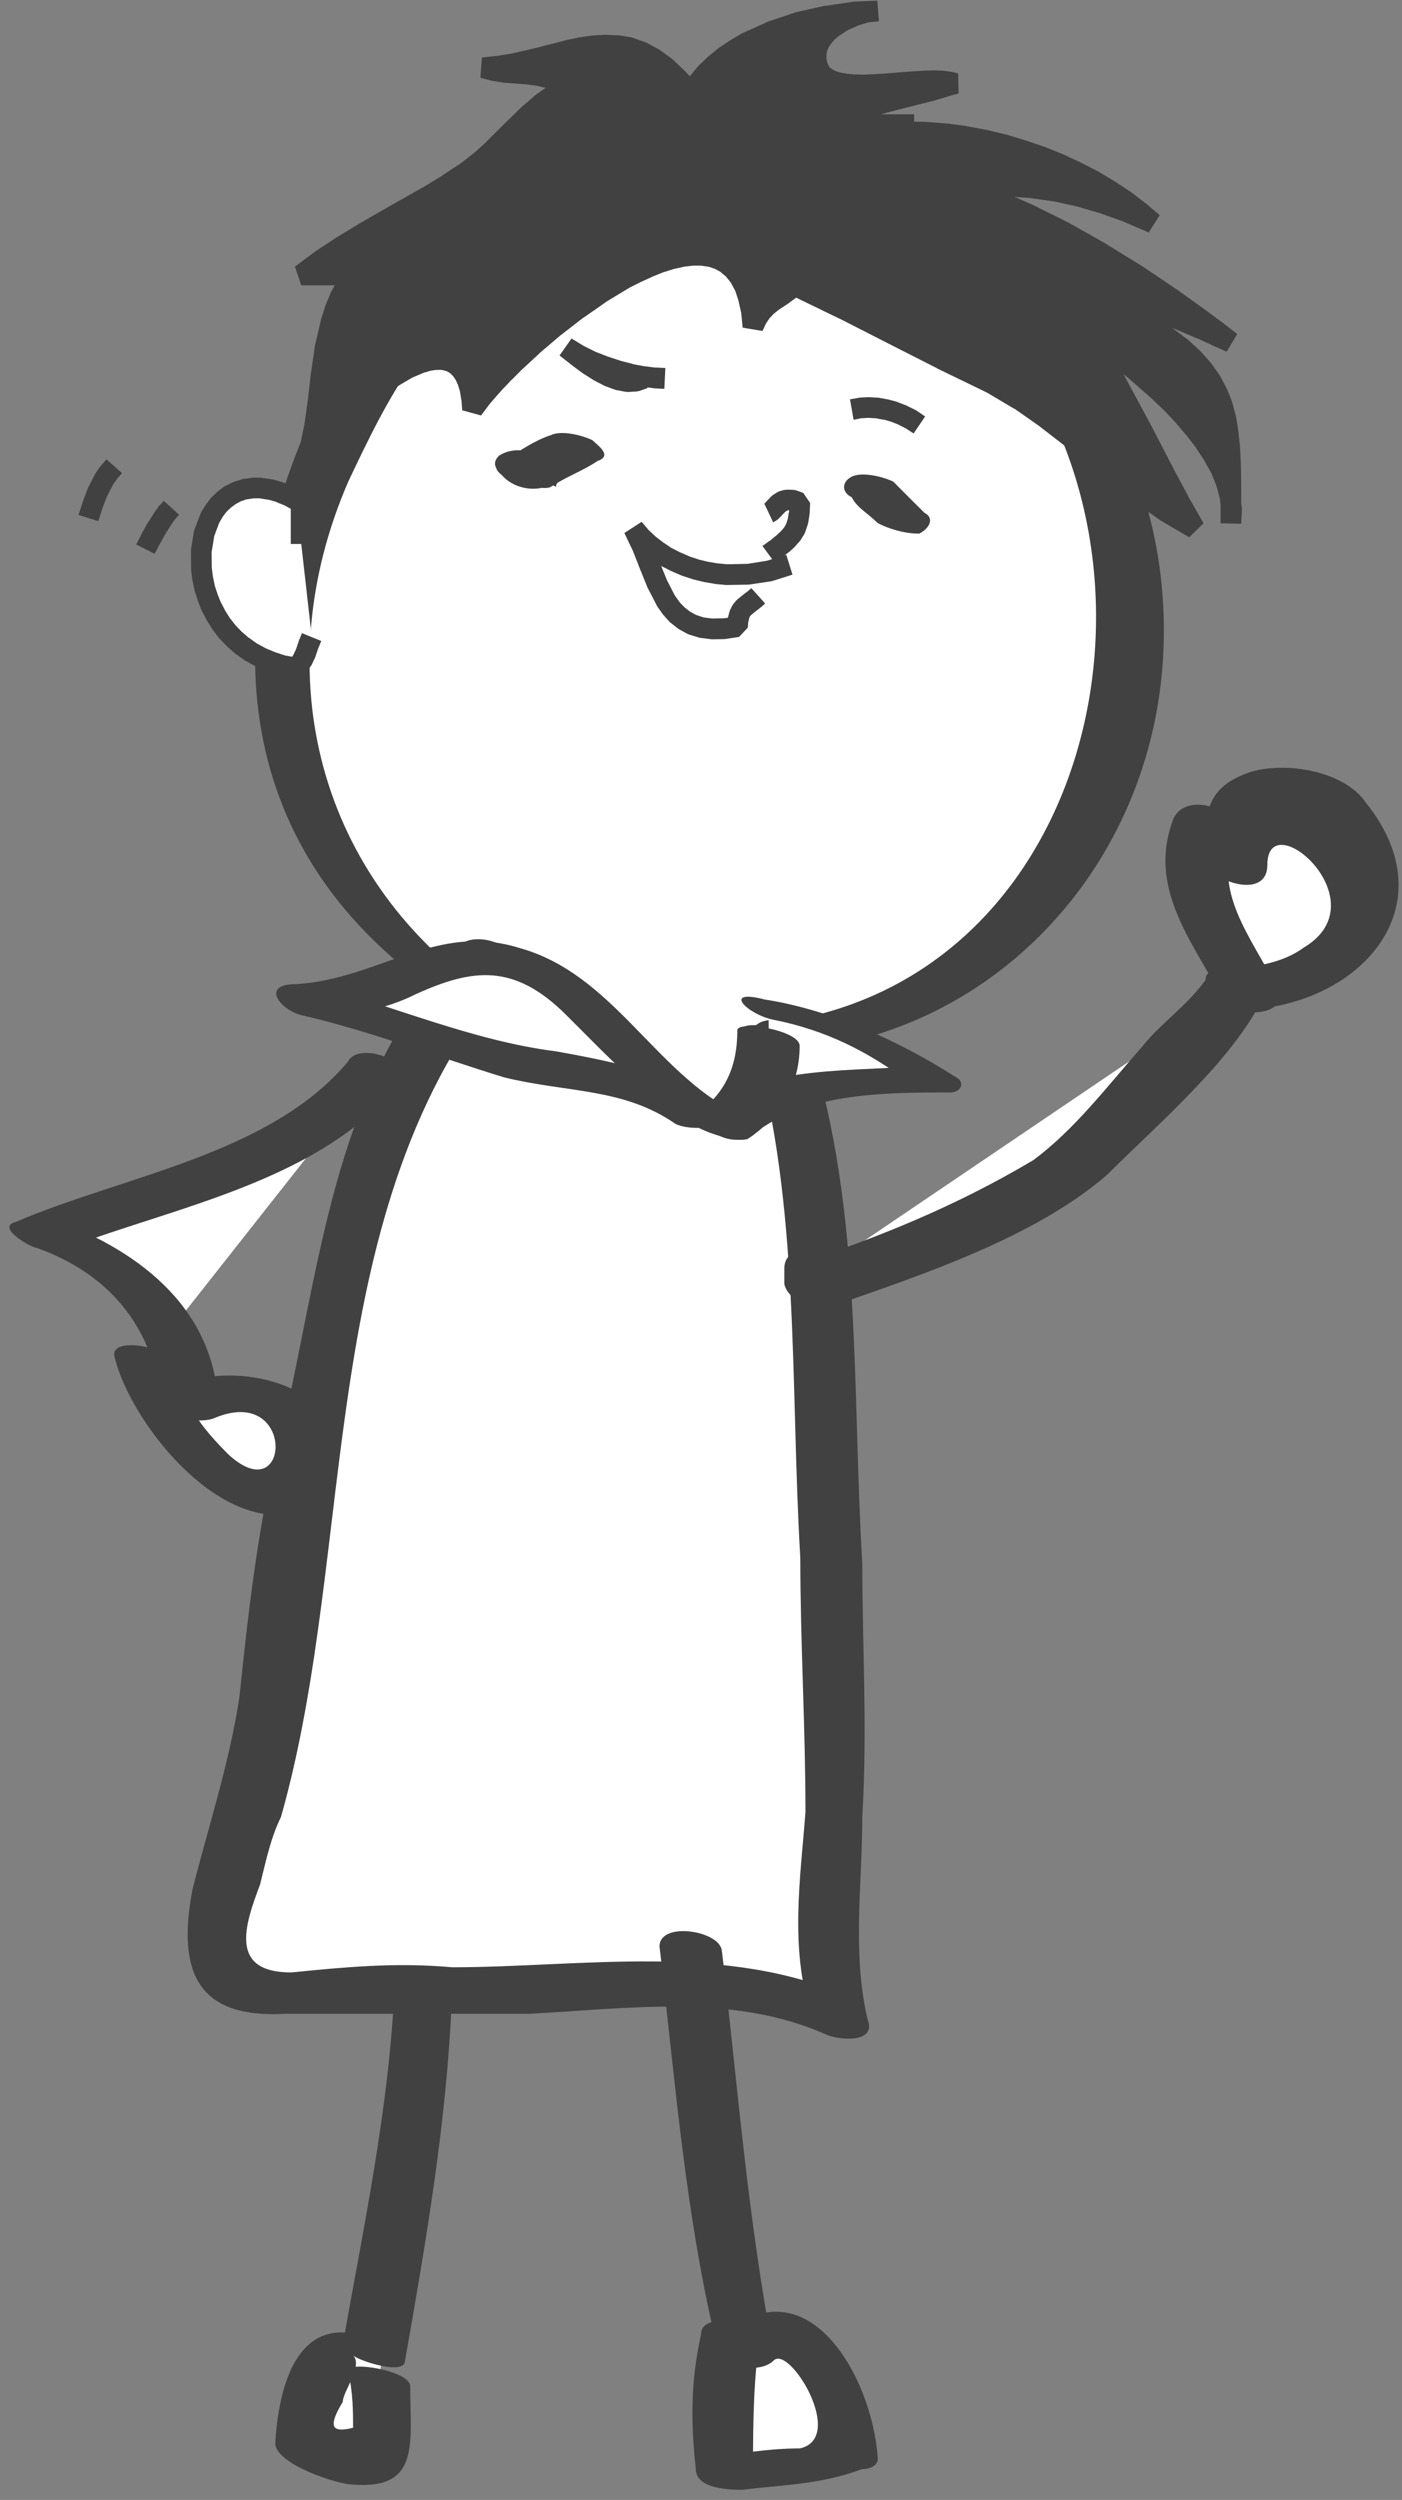 <?xml version="1.0" encoding="UTF-8"?>
<svg id="Layer_2" data-name="Layer 2" xmlns="http://www.w3.org/2000/svg" xmlns:xlink="http://www.w3.org/1999/xlink" viewBox="0 0 84.14 150">
  <rect x="0" y="0" width="84.14" height="150" fill="#808080" stroke="none"/>
  <defs>
    <style>
      .cls-1 {
        fill: #414141;
      }

      .cls-2 {
        fill: #fff;
      }

      .cls-3 {
        fill: none;
      }

      .cls-4 {
        clip-path: url(#clippath);
      }
    </style>
    <clipPath id="clippath">
      <rect class="cls-3" y="0" width="84.14" height="150"/>
    </clipPath>
  </defs>
  <g id="_レイヤー_1" data-name="レイヤー 1">
    <g class="cls-4">
      <path class="cls-2" d="M46.13,62.14c10.6-.31,16.52-6.83,19.95-15.22,2.81-7.45,2.81-14.29-.62-21.42-3.43-6.83-9.97-11.8-17.77-13.36-9.04-1.55-16.83,1.25-23.38,6.83-2.18,1.87-3.12,4.66-4.36,7.15-3.74,8.07-4.99,15.52-.94,23.6,2.18,4.66,4.68,7.45,9.04,10.25"/>
      <path class="cls-1" d="M45.2,61.52c23.38-1.86,27.74-35.71,8.42-46.9-7.17-3.72-15.9-2.17-22.75,1.56-5.3,3.1-7.48,7.45-9.97,12.72-4.99,11.5-1.87,23.92,8.73,31.06,1.56.93-2.18.62-2.8,0-13.09-8.69-14.03-22.36-7.79-35.71,4.99-10.87,19.64-15.52,30.54-12.42,12.47,3.72,20.57,13.97,20.26,26.7-.31,13.04-9.97,23.6-22.44,24.53-.94,0-4.05-1.55-2.18-1.55Z"/>
      <polygon class="cls-1" points="55.52 24.99 55.04 24.66 54.98 24.62 54.47 24.37 54.42 24.34 53.9 24.14 53.84 24.11 53.31 23.97 53.25 23.96 52.72 23.86 52.66 23.86 52.14 23.83 52.06 23.83 51.56 23.86 51.49 23.88 51.01 23.96 51.23 25.19 51.71 25.09 51.64 25.1 52.14 25.07 52.06 25.07 52.58 25.1 52.52 25.09 53.04 25.19 52.98 25.16 53.51 25.31 53.44 25.29 53.96 25.49 53.9 25.47 54.41 25.73 54.34 25.69 54.83 26.01 55.52 24.99"/>
      <path class="cls-2" d="M47.07,62.45c2.81,9.32,2.18,18.94,2.49,28.88.31,5.28.62,10.56.62,15.84,0,4.04-1.25,10.25.31,13.97-5.3-2.8-12.78-1.86-18.7-1.86h-9.35c-1.56,0-7.48.93-8.73,0-2.49-1.86,1.25-9.94,1.56-12.73,1.25-6.52,1.56-12.73,3.12-19.25,2.49-11.18,2.49-20.81,10.6-29.81"/>
      <path class="cls-1" d="M48.63,62.76c3.12,9.94,2.49,20.5,3.12,31.05,0,4.97.31,9.94,0,15.22,0,4.04-.62,8.07.31,12.11.62,1.55-1.87,1.24-2.49.93-5.61-2.48-11.84-1.55-17.76-1.24h-14.65c-5.3.31-6.55-2.48-5.61-7.45.94-3.73,2.18-7.45,2.81-11.49.62-5.9,1.25-11.49,2.81-17.08,2.18-9.94,3.12-19.87,10.28-27.95.94-1.24,4.36,0,3.12,1.55-11.84,13.97-9.04,34.16-13.71,50.62-.62,1.24-.94,2.8-1.25,4.04-.94,2.48-1.87,5.28,1.87,5.28,3.12-.31,6.23-.62,9.66-.31,7.79,0,16.52-1.55,24,1.86-.94.31-1.56.62-2.49.93-1.25-4.04-.62-8.07-.31-12.11,0-4.97-.31-10.25-.31-15.22-.62-10.56,0-21.12-2.81-31.05-.62-1.86,3.12-1.55,3.43.31Z"/>
      <path class="cls-2" d="M25.56,119.59c-.31,5.28-2.18,16.46-3.12,21.74-1.56-1.24-4.05-.93-4.05,5.9,1.56.93,2.8,2.48,4.36.62,0-1.55.31-3.73,0-4.97"/>
      <path class="cls-1" d="M27.12,119.9c-.31,7.45-1.56,14.6-2.81,21.74,0,.93-2.8,0-3.12-.31.62.62-.62,2.17-.62,2.79-.94,1.55-.62,1.86.62,1.55,0-.93,0-2.17-.31-3.42,0-.62,3.74,0,3.74.93,0,3.42.62,6.21-3.43,5.9-.94,0-4.67-1.24-4.67-2.48.31-5.28,2.49-8.69,7.48-5.28-1.25-.31-2.18-.31-3.43-.62,1.25-7.14,2.81-14.28,3.12-21.74,0-.62,3.74,0,3.43.93Z"/>
      <path class="cls-2" d="M41.46,116.79c.94,8.38,1.56,16.46,3.12,24.22,2.8-3.42,6.23.93,6.23,6.21-2.18,1.24-4.99.62-7.17,1.24-.31-2.79-.31-5.59.31-8.07"/>
      <path class="cls-1" d="M43.33,117.1c.94,8.07,1.56,16.15,3.12,24.22-1.25-.31-2.18-.62-3.43-.93,5.3-4.97,9.35,2.17,9.66,7.14,0,.31-.31.62-.94.62-2.49.93-4.67.93-7.17,1.24-.62,0-2.81,0-2.81-1.24-.31-2.79-.31-5.28.31-8.07,0-1.55,3.74-.62,3.43.93-.31,2.48-.31,4.97-.31,7.76-.94-.62-1.87-.93-2.8-1.24,1.87-.31,3.74-.62,5.61-.62,2.81-.62-.62-6.21-1.56-5.28-.94.93-3.43.31-3.43-.93-1.87-7.76-2.49-15.84-3.43-23.91,0-1.55,3.74-.93,3.74.31Z"/>
      <path class="cls-1" d="M52.68,31.39c-.62-.62-.94-.92-1.25-1.24.62-.31,1.56-.62,2.49-.93.62.62.94.93,1.56,1.55.62.31.31.93-.31,1.25-.94,0-1.87-.31-2.49-.63-.62-.62-1.25-.92-1.56-1.55-.62-.3-.62-.93,0-1.24.62-.31,1.87,0,2.49.3.62.63,1.25,1.25,1.87,1.87.62.31.31.93-.31,1.25-.94,0-1.87-.31-2.49-.63Z"/>
      <path class="cls-1" d="M35.85,27.67c-.94.62-1.87.93-2.8,1.55-.62.31-4.05-.62-3.12-1.55,0,0,.31-.31,0,0,.31,0,.31.31.31.31.94.3,1.87.62,2.81.92,0,0,.62-.3.31,0-.31,0,0,0,0,0,0-.3-.31-.3-.31-.62-.62,0-1.25-.3-1.87-.62h-.62c.62-.31,1.87,0,2.49.62.62.31.31.93-.31.93-.93.31-2.18,0-2.8-.93-.31-.3-.31-.62,0-.93.94-.62,2.18-.3,3.12.31.31,0,.62.62.62.93s-.31.3-.31.62c-1.25-.62-2.18-1.24-3.12-1.55.94-.62,1.87-1.25,2.81-1.55.62-.31,1.87,0,2.49.3.31.31,1.25.93.31,1.25Z"/>
      <polygon class="cls-1" points="5.9 31.27 6.14 30.53 6.13 30.55 6.43 29.75 6.4 29.82 6.82 29.01 6.78 29.08 7.05 28.7 7 28.76 7.32 28.39 6.39 27.56 6.07 27.93 6.02 27.98 5.75 28.37 5.71 28.44 5.29 29.25 5.26 29.33 4.96 30.12 4.96 30.14 4.71 30.9 5.9 31.27"/>
      <polygon class="cls-1" points="9.83 30.05 9.59 30.31 9.55 30.35 9.33 30.66 9.3 30.7 8.87 31.37 8.84 31.41 8.47 32.08 8.47 32.1 8.31 32.41 8.17 32.67 9.28 33.23 9.42 32.97 9.57 32.67 9.57 32.68 9.94 32.01 9.92 32.04 10.35 31.37 10.33 31.4 10.55 31.1 10.51 31.14 10.75 30.89 9.83 30.05"/>
      <polygon class="cls-1" points="39.93 22.08 39.31 22.05 39.35 22.06 38.65 21.97 38.69 21.98 37.95 21.84 37.99 21.84 37.21 21.64 37.25 21.65 36.46 21.39 36.49 21.4 35.69 21.09 35.74 21.11 34.98 20.73 35.02 20.75 34.3 20.31 33.58 21.33 34.27 21.87 34.29 21.89 34.95 22.38 34.98 22.4 35.61 22.8 35.66 22.83 36.26 23.14 36.33 23.17 36.9 23.38 37.01 23.41 37.55 23.51 37.69 23.52 38.2 23.49 38.37 23.46 38.86 23.29 38.45 22.11 37.97 22.28 38.14 22.25 37.63 22.27 37.77 22.28 37.22 22.19 37.33 22.22 36.76 22.01 36.84 22.04 36.24 21.73 36.28 21.75 35.65 21.35 35.68 21.37 35.03 20.89 35.05 20.91 34.36 20.36 33.65 21.37 34.38 21.81 34.42 21.84 35.19 22.22 35.24 22.24 36.03 22.55 36.06 22.56 36.85 22.83 36.89 22.85 37.67 23.05 37.71 23.06 38.46 23.19 38.5 23.2 39.2 23.29 39.24 23.3 39.87 23.33 39.93 22.08"/>
      <polygon class="cls-1" points="47.19 33.29 45.98 33.66 46.07 33.64 44.81 33.84 44.9 33.83 43.61 33.86 43.68 33.86 43.04 33.8 43.09 33.81 42.46 33.7 42.5 33.71 41.88 33.56 41.93 33.57 41.32 33.37 41.37 33.38 40.79 33.13 40.83 33.15 40.26 32.86 40.31 32.89 39.78 32.53 39.82 32.56 39.31 32.17 39.36 32.21 38.88 31.76 38.93 31.81 38.51 31.31 37.47 31.98 37.99 33.07 37.97 33.02 38.42 34.17 38.42 34.17 38.87 35.28 38.9 35.33 39.42 36.34 39.46 36.41 39.78 36.86 39.83 36.92 40.18 37.31 40.25 37.37 40.67 37.7 40.76 37.76 41.23 38.02 41.34 38.07 41.9 38.24 42 38.27 42.63 38.35 42.72 38.36 43.45 38.35 43.53 38.34 44.35 38.22 44.88 37.66 44.91 37.25 44.9 37.35 44.98 37.03 44.93 37.15 45.05 36.9 44.97 37.03 45.13 36.84 45.04 36.93 45.44 36.61 45.43 36.62 45.66 36.44 45.7 36.41 45.92 36.21 45.09 35.29 44.86 35.49 44.9 35.46 44.67 35.63 44.66 35.64 44.26 35.96 44.17 36.05 44.01 36.24 43.93 36.37 43.81 36.61 43.77 36.73 43.69 37.05 43.67 37.15 43.64 37.56 44.17 37 43.35 37.11 43.43 37.1 42.71 37.11 42.8 37.12 42.17 37.04 42.27 37.06 41.72 36.88 41.83 36.93 41.36 36.67 41.45 36.73 41.03 36.4 41.1 36.46 40.74 36.09 40.8 36.15 40.48 35.7 40.52 35.77 40 34.76 40.03 34.82 39.58 33.71 39.58 33.72 39.13 32.57 39.11 32.53 38.59 31.44 37.55 32.1 37.98 32.61 38.03 32.66 38.5 33.11 38.54 33.15 39.05 33.54 39.09 33.57 39.63 33.93 39.68 33.96 40.25 34.25 40.29 34.27 40.87 34.52 40.92 34.54 41.53 34.74 41.58 34.76 42.21 34.91 42.24 34.92 42.88 35.03 42.92 35.04 43.56 35.1 43.63 35.1 44.92 35.08 45 35.07 46.27 34.88 46.36 34.86 47.56 34.48 47.19 33.29"/>
      <path class="cls-1" d="M52.06,8.1c5.92-.93,13.09,1.55,17.14,5.28-4.05-1.87-7.48-2.48-11.84-2.17,5.61,1.55,12.15,5.9,16.52,9.31-2.18-.92-4.99-2.48-7.48-2.48,7.79,4.05,7.48,6.22,7.48,13.35.62-4.34-5.3-9-8.73-11.49,2.49,3.73,4.36,8.08,6.54,11.8-4.67-2.48-7.48-6.2-12.15-8.7-4.05-1.86-7.79-4.04-11.84-5.89-.94.92-1.87.92-2.49,2.48-.62-10.56-14.34,1.24-16.83,4.97-.31-7.45-9.04.93-10.29,4.04,1.56-3.73.62-8.7,3.12-12.12h-3.12c3.12-2.48,6.86-4.04,9.97-6.2,2.18-1.55,3.74-4.05,5.92-4.97-1.25-1.25-3.12-.63-4.99-1.25,4.99-.31,8.42-3.72,12.47,1.55,1.87-3.42,7.48-4.97,11.22-4.97-1.56,0-4.67,1.55-3.43,3.73,1.25,1.55,6.23,0,8.1.62-1.87.62-3.74.93-5.61,1.55,0,.31,0,.62-.31.93h3.43"/>
      <polygon class="cls-1" points="52.13 8.73 53.25 8.59 53.21 8.59 54.36 8.53 54.32 8.53 55.48 8.55 55.44 8.55 56.62 8.64 56.58 8.63 57.76 8.78 57.72 8.77 58.9 8.99 58.87 8.99 60.03 9.26 60 9.25 61.15 9.59 61.12 9.58 62.25 9.98 62.22 9.97 63.32 10.41 63.29 10.4 64.36 10.88 64.33 10.87 65.35 11.4 65.32 11.38 66.29 11.97 66.27 11.95 67.19 12.57 67.16 12.55 68.02 13.2 67.99 13.17 68.78 13.86 69.44 12.82 67.95 12.17 67.91 12.16 66.46 11.63 66.42 11.61 64.99 11.2 64.95 11.19 63.52 10.88 63.48 10.87 62.04 10.66 62 10.65 60.52 10.54 60.48 10.53 58.95 10.52 58.92 10.52 57.32 10.6 57.17 11.81 58.23 12.13 58.2 12.12 59.28 12.5 59.26 12.5 60.35 12.93 60.33 12.92 61.43 13.4 61.4 13.39 63.61 14.49 63.58 14.48 65.77 15.72 65.75 15.7 67.88 17.02 67.86 17 69.89 18.36 69.87 18.35 71.77 19.72 71.76 19.71 72.65 20.37 72.64 20.36 73.49 21.02 74.12 19.96 73.28 19.59 73.28 19.6 72.39 19.19 72.37 19.18 70.5 18.37 70.46 18.36 69.49 18.01 69.45 18 68.47 17.71 68.42 17.69 67.46 17.5 67.38 17.49 66.44 17.43 66.1 18.59 66.81 18.97 66.8 18.97 67.45 19.33 67.44 19.32 68.63 20.02 68.6 20 69.63 20.68 69.6 20.66 70.47 21.32 70.43 21.29 71.16 21.96 71.12 21.9 71.72 22.58 71.67 22.52 72.16 23.2 72.12 23.14 72.5 23.84 72.47 23.78 72.77 24.54 72.75 24.46 72.96 25.26 72.95 25.2 73.09 26.06 73.08 26.01 73.18 26.92 73.18 26.89 73.22 27.89 73.22 27.88 73.25 28.96 73.25 28.94 73.25 30.11 73.25 31.4 74.49 31.43 74.53 30.61 74.53 30.51 74.43 29.68 74.42 29.59 74.19 28.77 74.16 28.71 73.83 27.89 73.8 27.83 73.36 27.02 73.33 26.97 72.81 26.17 72.78 26.14 72.18 25.35 72.16 25.32 71.5 24.55 71.48 24.52 70.78 23.78 70.75 23.76 70.01 23.05 69.99 23.03 68.45 21.67 68.43 21.65 66.91 20.45 66.9 20.45 66.19 19.9 66.18 19.89 65.51 19.41 64.62 20.24 65.53 21.66 65.51 21.64 66.37 23.11 66.36 23.09 67.98 26.11 67.97 26.1 69.54 29.09 69.54 29.1 70.33 30.57 70.34 30.59 71.14 32.01 72 31.17 70.33 30.18 70.37 30.22 68.83 29.14 68.86 29.16 67.4 28.04 67.42 28.05 66.01 26.88 64.6 25.72 64.58 25.71 63.13 24.58 63.1 24.57 61.57 23.49 61.52 23.46 59.85 22.48 59.81 22.45 56.82 21 56.83 21.01 53.9 19.52 50.96 18.01 50.95 18.01 47.96 16.56 47.27 16.65 46.93 16.96 46.97 16.93 46.62 17.18 46.64 17.16 45.97 17.61 45.92 17.64 45.62 17.89 45.56 17.94 45.26 18.26 45.2 18.33 44.93 18.73 44.87 18.82 44.63 19.34 45.81 19.54 45.72 18.61 45.71 18.54 45.53 17.74 45.51 17.67 45.29 17 45.25 16.91 44.95 16.34 44.88 16.25 44.52 15.78 44.44 15.7 44.03 15.35 43.93 15.28 43.46 15.02 43.35 14.97 42.85 14.81 42.74 14.78 42.19 14.7 42.09 14.69 41.51 14.7 41.44 14.7 40.82 14.79 40.77 14.8 40.12 14.94 40.06 14.96 39.39 15.17 39.35 15.18 38.66 15.46 38.64 15.47 37.93 15.79 37.91 15.8 37.19 16.17 37.15 16.19 35.72 17.06 35.69 17.08 34.27 18.06 34.24 18.08 32.86 19.15 32.84 19.17 31.56 20.26 31.54 20.28 30.37 21.36 30.35 21.38 29.83 21.9 29.82 21.92 29.33 22.43 29.31 22.44 28.88 22.92 28.87 22.93 28.48 23.38 28.46 23.4 28.14 23.82 28.13 23.83 27.86 24.2 28.99 24.51 28.93 23.86 28.92 23.81 28.83 23.25 28.81 23.17 28.67 22.69 28.63 22.61 28.45 22.21 28.4 22.12 28.18 21.81 28.1 21.72 27.85 21.46 27.73 21.37 27.44 21.2 27.32 21.15 27.01 21.03 26.9 21 26.56 20.95 26.45 20.94 26.08 20.95 25.99 20.96 25.61 21.02 25.53 21.05 25.13 21.16 25.06 21.18 24.21 21.54 24.13 21.58 23.26 22.09 23.21 22.12 22.32 22.75 22.28 22.79 21.4 23.52 21.37 23.54 20.53 24.34 20.5 24.36 19.72 25.19 19.69 25.22 18.99 26.03 18.97 26.07 18.37 26.85 18.34 26.89 17.87 27.63 17.84 27.68 17.52 28.32 18.66 28.82 18.93 28.1 18.94 28.06 19.16 27.32 19.17 27.28 19.48 25.74 19.49 25.7 19.71 24.12 19.71 24.11 19.9 22.5 19.9 22.52 20.14 20.93 20.13 20.98 20.48 19.44 20.47 19.49 20.71 18.75 20.69 18.79 20.98 18.07 20.96 18.13 21.32 17.45 21.29 17.49 21.72 16.83 21.19 15.88 20.49 15.88 19.75 15.88 18.96 15.88 18.08 15.88 18.45 16.99 19.65 16.1 19.62 16.12 20.86 15.3 20.84 15.31 22.11 14.54 22.1 14.55 23.37 13.81 25.93 12.36 25.94 12.35 27.18 11.6 27.2 11.59 28.4 10.8 28.44 10.76 29.23 10.15 29.26 10.11 30.01 9.44 30.04 9.42 31.46 8.01 31.45 8.01 32.15 7.33 32.13 7.35 32.84 6.73 32.8 6.77 33.55 6.24 33.48 6.28 34.27 5.86 34.36 4.82 33.86 4.43 33.73 4.36 33.19 4.12 33.09 4.08 32.49 3.93 32.42 3.92 31.8 3.84 31.77 3.84 30.43 3.73 30.48 3.74 29.78 3.64 29.85 3.65 29.14 3.47 29.05 4.68 29.97 4.59 30 4.59 30.89 4.44 30.93 4.43 32.61 4.05 32.62 4.05 34.21 3.64 34.18 3.64 34.95 3.47 34.91 3.48 35.67 3.36 35.62 3.36 36.35 3.32 36.28 3.32 37.02 3.35 36.94 3.34 37.67 3.47 37.57 3.45 38.3 3.7 38.21 3.66 38.94 4.05 38.86 3.99 39.59 4.53 39.53 4.48 40.27 5.19 40.24 5.15 40.61 5.57 40.59 5.54 40.97 6.02 41.98 5.95 42.37 5.33 42.33 5.4 42.8 4.82 42.76 4.87 43.3 4.34 43.26 4.38 43.86 3.89 43.82 3.92 44.48 3.47 44.45 3.5 45.15 3.09 45.1 3.11 46.63 2.42 46.57 2.45 48.17 1.92 48.12 1.93 49.75 1.56 49.7 1.57 51.29 1.34 51.23 1.35 52.71 1.28 52.61 .04 51.96 .12 51.86 .13 51.14 .34 51.05 .37 50.32 .7 50.24 .74 49.57 1.18 49.5 1.24 49.2 1.5 49.15 1.56 48.9 1.84 48.85 1.91 48.65 2.21 48.6 2.31 48.46 2.64 48.42 2.77 48.36 3.11 48.35 3.23 48.35 3.59 48.37 3.74 48.46 4.13 48.5 4.23 48.68 4.64 48.83 4.84 49.1 5.09 49.22 5.18 49.58 5.38 49.69 5.42 50.11 5.55 50.2 5.58 50.68 5.66 50.72 5.66 51.24 5.71 51.29 5.71 51.86 5.72 51.9 5.72 53.09 5.66 53.12 5.66 54.35 5.57 54.34 5.57 55.51 5.48 55.49 5.48 56.03 5.47 56 5.47 56.49 5.48 56.45 5.48 56.9 5.52 56.82 5.51 57.2 5.61 57.17 4.41 55.77 4.82 55.79 4.82 54.39 5.18 54.39 5.18 52.99 5.53 52.97 5.54 51.56 5.95 51.12 6.53 51.11 6.77 51.12 6.71 51.08 6.94 51.12 6.8 51.03 7.03 51.12 6.88 50.94 7.11 51.43 8.11 52.36 8.11 53.26 8.11 54.11 8.11 54.86 8.11 54.86 6.86 54.11 6.86 53.26 6.86 52.36 6.86 51.43 6.86 51.93 7.87 52.11 7.63 52.2 7.47 52.28 7.24 52.32 7.11 52.35 6.88 52.36 6.81 52.36 6.57 51.92 7.15 53.32 6.73 53.3 6.74 54.69 6.38 54.7 6.38 56.1 6.03 56.12 6.02 57.53 5.6 57.5 4.4 57.11 4.31 57.03 4.3 56.58 4.24 56.53 4.24 56.04 4.22 56 4.22 55.45 4.24 55.43 4.24 54.25 4.32 54.24 4.32 53.01 4.42 53.04 4.42 51.84 4.48 51.88 4.48 51.31 4.46 51.35 4.48 50.83 4.42 50.88 4.43 50.4 4.35 50.49 4.37 50.07 4.24 50.18 4.29 49.83 4.09 49.94 4.17 49.67 3.92 49.82 4.13 49.63 3.73 49.67 3.84 49.58 3.45 49.6 3.59 49.6 3.23 49.58 3.34 49.65 3 49.61 3.12 49.75 2.8 49.7 2.88 49.9 2.58 49.85 2.65 50.09 2.37 50.03 2.42 50.33 2.17 50.25 2.22 50.92 1.78 50.84 1.82 51.57 1.5 51.48 1.53 52.2 1.32 52.1 1.34 52.75 1.28 52.65 .04 51.17 .1 51.11 .12 49.52 .35 49.47 .35 47.84 .72 47.78 .73 46.17 1.27 46.11 1.29 44.58 1.98 44.52 2.01 43.82 2.42 43.79 2.44 43.12 2.89 43.08 2.92 42.47 3.42 42.43 3.46 41.88 3.99 41.84 4.04 41.37 4.61 41.32 4.67 40.93 5.29 41.94 5.24 41.56 4.77 41.54 4.74 41.17 4.33 41.13 4.29 40.39 3.58 40.33 3.53 39.6 3 39.52 2.95 38.8 2.56 38.71 2.53 37.98 2.27 37.88 2.24 37.15 2.12 37.07 2.12 36.34 2.09 36.27 2.09 35.54 2.13 35.48 2.14 34.72 2.25 34.69 2.26 33.92 2.42 33.9 2.43 32.31 2.84 32.32 2.84 30.64 3.23 30.69 3.22 29.8 3.36 29.84 3.35 28.92 3.45 28.83 4.67 29.53 4.85 29.6 4.86 30.29 4.97 30.34 4.97 31.67 5.07 31.64 5.07 32.26 5.15 32.19 5.14 32.78 5.28 32.68 5.25 33.22 5.49 33.09 5.42 33.59 5.8 33.68 4.76 32.89 5.18 32.82 5.22 32.07 5.75 32.03 5.8 31.31 6.41 31.28 6.44 30.58 7.13 30.57 7.13 29.15 8.54 29.18 8.52 28.43 9.2 28.46 9.17 27.67 9.79 27.71 9.76 26.51 10.55 26.54 10.54 25.3 11.29 25.31 11.28 22.75 12.73 21.47 13.47 21.46 13.48 20.19 14.25 20.17 14.26 18.93 15.08 18.9 15.1 17.7 16 18.08 17.12 18.96 17.12 19.75 17.12 20.49 17.12 21.19 17.12 20.67 16.16 20.24 16.82 20.22 16.86 19.85 17.56 19.83 17.61 19.53 18.33 19.52 18.37 19.28 19.12 19.27 19.16 18.91 20.7 18.9 20.75 18.67 22.34 18.66 22.36 18.48 23.96 18.48 23.95 18.26 25.53 18.26 25.49 17.95 27.03 17.96 26.98 17.75 27.71 17.76 27.67 17.49 28.38 18.63 28.87 18.96 28.24 18.93 28.29 19.39 27.55 19.36 27.61 19.96 26.82 19.94 26.84 20.64 26.01 20.62 26.04 21.41 25.22 21.38 25.24 22.23 24.45 22.2 24.47 23.08 23.74 23.04 23.77 23.94 23.13 23.89 23.16 24.77 22.64 24.69 22.68 25.54 22.32 25.48 22.36 25.88 22.23 25.81 22.25 26.19 22.19 26.11 22.2 26.48 22.19 26.36 22.18 26.7 22.23 26.6 22.21 26.91 22.31 26.8 22.26 27.09 22.44 26.97 22.34 27.22 22.6 27.15 22.5 27.37 22.83 27.32 22.74 27.51 23.14 27.47 23.05 27.62 23.53 27.6 23.46 27.69 24.02 27.69 23.97 27.74 24.62 28.87 24.93 29.14 24.57 29.13 24.58 29.45 24.16 29.43 24.19 29.82 23.74 29.81 23.75 30.24 23.27 30.23 23.29 30.72 22.77 30.71 22.79 31.24 22.26 31.22 22.27 32.39 21.19 32.37 21.2 33.65 20.11 33.63 20.13 35.01 19.06 34.98 19.09 36.4 18.1 36.36 18.12 37.8 17.25 37.76 17.27 38.48 16.91 38.46 16.92 39.16 16.6 39.13 16.61 39.82 16.33 39.77 16.35 40.44 16.14 40.39 16.15 41.03 16.01 40.98 16.01 41.6 15.94 41.52 15.94 42.11 15.94 42.01 15.93 42.56 16.01 42.46 15.98 42.96 16.15 42.85 16.1 43.32 16.36 43.21 16.29 43.62 16.64 43.54 16.56 43.91 17.02 43.84 16.92 44.14 17.48 44.11 17.4 44.33 18.07 44.31 18.01 44.49 18.8 44.48 18.74 44.57 19.66 45.76 19.86 46 19.35 45.95 19.44 46.22 19.04 46.16 19.12 46.46 18.8 46.41 18.85 46.72 18.6 46.67 18.63 47.34 18.19 47.36 18.17 47.7 17.92 47.75 17.89 48.1 17.59 47.41 17.68 50.4 19.13 50.39 19.12 53.33 20.62 56.26 22.11 56.27 22.12 59.26 23.57 59.22 23.55 60.89 24.54 60.85 24.5 62.39 25.58 62.36 25.56 63.81 26.68 63.8 26.67 65.21 27.84 66.62 29 66.64 29.01 68.09 30.14 68.11 30.15 69.65 31.23 69.7 31.26 71.37 32.24 72.23 31.4 71.42 29.97 71.43 30 70.64 28.52 70.64 28.53 69.08 25.52 69.08 25.52 67.46 22.51 67.45 22.49 66.59 21.01 66.58 20.99 65.67 19.58 64.78 20.41 65.45 20.9 65.44 20.89 66.15 21.43 66.14 21.42 67.65 22.63 67.63 22.61 69.17 23.96 69.14 23.94 69.89 24.65 69.87 24.63 70.57 25.37 70.55 25.36 71.21 26.13 71.19 26.1 71.79 26.88 71.76 26.85 72.29 27.65 72.26 27.61 72.71 28.42 72.68 28.35 73.01 29.17 72.99 29.1 73.21 29.92 73.2 29.83 73.29 30.66 73.29 30.55 73.25 31.37 74.49 31.4 74.49 30.11 74.49 28.94 74.49 28.93 74.47 27.85 74.47 27.84 74.42 26.83 74.42 26.8 74.32 25.89 74.32 25.86 74.18 25 74.16 24.93 73.95 24.14 73.93 24.07 73.63 23.32 73.6 23.27 73.22 22.55 73.18 22.49 72.69 21.8 72.65 21.75 72.05 21.08 72 21.03 71.27 20.36 71.22 20.33 70.35 19.67 70.32 19.65 69.29 18.97 69.26 18.95 68.07 18.25 68.06 18.24 67.4 17.88 67.39 17.87 66.68 17.49 66.34 18.67 67.29 18.74 67.22 18.73 68.18 18.92 68.13 18.9 69.1 19.18 69.06 19.17 70.03 19.53 70 19.52 71.88 20.32 71.87 20.31 72.77 20.72 72.77 20.73 73.62 21.1 74.25 20.04 73.41 19.39 73.4 19.38 72.51 18.72 72.5 18.71 70.6 17.35 70.58 17.34 68.55 15.97 68.53 15.96 66.4 14.65 66.38 14.63 64.2 13.4 64.17 13.38 61.96 12.28 61.93 12.27 60.84 11.79 60.81 11.78 59.72 11.34 59.7 11.34 58.63 10.95 58.6 10.94 57.53 10.62 57.38 11.83 58.97 11.76 58.94 11.76 60.47 11.78 60.43 11.78 61.9 11.89 61.86 11.89 63.29 12.09 63.25 12.08 64.68 12.4 64.64 12.39 66.07 12.81 66.04 12.8 67.49 13.32 67.45 13.31 68.94 13.95 69.6 12.91 68.8 12.23 68.77 12.21 67.91 11.55 67.88 11.53 66.96 10.92 66.93 10.9 65.96 10.32 65.93 10.3 64.9 9.77 64.88 9.76 63.81 9.26 63.78 9.25 62.69 8.81 62.66 8.8 61.53 8.42 61.5 8.41 60.35 8.06 60.32 8.06 59.16 7.78 59.13 7.78 57.95 7.56 57.92 7.55 56.74 7.4 56.71 7.4 55.53 7.31 55.5 7.31 54.34 7.29 54.29 7.29 53.14 7.36 53.1 7.36 51.98 7.49 52.13 8.73"/>
      <polygon class="cls-1" points="46.4 31.34 46.51 31.28 46.69 31.16 46.82 31.03 46.83 31.02 47.17 30.66 47.07 30.75 47.3 30.59 47.13 30.68 47.41 30.58 47.2 30.61 47.55 30.62 47.37 30.59 47.79 30.74 47.38 30.13 47.35 30.76 47.35 30.69 47.27 31.19 47.29 31.1 47.15 31.52 47.2 31.4 47 31.75 47.07 31.64 46.8 31.95 46.85 31.89 46.54 32.18 46.56 32.15 46.19 32.46 46.2 32.44 45.76 32.76 46.5 33.77 46.94 33.44 46.96 33.42 47.34 33.13 47.37 33.11 47.68 32.83 47.73 32.77 48 32.47 48.07 32.37 48.28 32.03 48.33 31.91 48.47 31.49 48.5 31.4 48.58 30.89 48.59 30.81 48.62 30.18 48.21 29.58 47.78 29.42 47.6 29.39 47.26 29.38 47.05 29.4 46.76 29.48 46.59 29.57 46.36 29.72 46.26 29.81 45.92 30.17 45.94 30.16 45.81 30.29 45.99 30.16 45.87 30.22 46.4 31.34"/>
      <path class="cls-2" d="M18.08,32.64v-2.48c-7.17-4.35-8.73,8.7-.31,9.94.62-.62.62-1.24.94-1.87"/>
      <polygon class="cls-1" points="18.7 32.64 18.7 31.99 18.7 31.4 18.7 30.8 18.7 30.15 18.37 29.61 17.72 29.26 17.67 29.23 17.05 28.97 16.97 28.94 16.39 28.77 16.31 28.76 15.76 28.68 15.66 28.66 15.14 28.66 15.05 28.68 14.58 28.74 14.48 28.77 14.04 28.91 13.94 28.95 13.54 29.15 13.45 29.2 13.09 29.47 13.03 29.52 12.7 29.84 12.64 29.9 12.36 30.28 12.32 30.33 12.07 30.74 12.03 30.84 11.67 31.77 11.64 31.88 11.47 32.92 11.46 33.04 11.47 34.14 11.47 34.21 11.54 34.78 11.55 34.82 11.67 35.38 11.68 35.45 11.86 36 11.87 36.04 12.08 36.59 12.11 36.64 12.39 37.18 12.41 37.22 12.73 37.73 12.76 37.78 13.14 38.28 13.18 38.32 13.61 38.77 13.65 38.81 14.13 39.23 14.18 39.26 14.71 39.64 14.77 39.67 15.36 39.99 15.42 40.03 16.07 40.3 16.12 40.32 16.83 40.54 16.89 40.55 17.65 40.71 18.24 40.5 18.45 40.27 18.49 40.21 18.64 39.98 18.7 39.9 18.92 39.43 18.94 39.37 19.1 38.89 19.09 38.93 19.28 38.46 18.12 37.99 17.93 38.46 17.92 38.5 17.76 38.97 17.79 38.9 17.57 39.37 17.62 39.28 17.46 39.5 17.5 39.45 17.3 39.69 17.89 39.48 17.13 39.33 17.2 39.36 16.5 39.13 16.55 39.15 15.9 38.88 15.97 38.91 15.38 38.59 15.43 38.62 14.9 38.24 14.95 38.29 14.47 37.87 14.51 37.91 14.09 37.47 14.13 37.51 13.75 37.03 13.79 37.08 13.47 36.57 13.5 36.61 13.22 36.07 13.25 36.14 13.03 35.59 13.05 35.63 12.87 35.08 12.89 35.13 12.77 34.57 12.78 34.62 12.71 34.06 12.71 34.14 12.7 33.02 12.7 33.13 12.87 32.09 12.84 32.21 13.19 31.28 13.15 31.38 13.39 30.97 13.35 31.03 13.63 30.66 13.57 30.73 13.9 30.42 13.83 30.47 14.2 30.21 14.11 30.26 14.51 30.05 14.42 30.09 14.86 29.94 14.76 29.97 15.23 29.9 15.14 29.9 15.66 29.9 15.57 29.9 16.12 29.99 16.04 29.96 16.63 30.13 16.55 30.11 17.18 30.37 17.12 30.35 17.78 30.71 17.45 30.15 17.45 30.8 17.45 31.4 17.45 31.99 17.45 32.64 18.7 32.64"/>
      <path class="cls-2" d="M46.13,60.59c3.43.62,6.86,2.17,9.66,4.04-4.05.31-9.97.31-12.78,3.11,2.18-1.24,3.12-3.11,3.12-5.28"/>
      <path class="cls-1" d="M45.82,59.96c4.05.62,8.1,2.48,11.53,4.66.62.31.31.93-.31.93-4.05,0-9.04,0-12.16,2.79-1.25-.62-2.49-.93-3.43-1.24,1.87-1.24,2.8-2.8,2.8-5.28,0-.62,3.74,0,3.74.93,0,2.48-1.25,4.35-3.12,5.59-.94.31-4.05-.93-3.43-1.24,3.43-3.11,9.04-2.8,13.4-3.11,0,.31-.31.62-.31.93-2.49-1.86-4.99-3.11-8.1-3.73-1.56-.31-3.12-1.86-.62-1.24Z"/>
      <path class="cls-2" d="M43.64,67.42c-4.68-1.86-7.79-8.07-12.47-9.94-4.68-1.55-7.48,2.48-12.78,2.48,4.36.93,7.79,2.8,12.15,3.73,4.05.93,7.48.62,11.22,3.11"/>
      <path class="cls-1" d="M43.02,68.04c-3.74-1.55-6.23-4.35-9.04-7.14-3.12-3.11-5.61-2.8-9.04-1.24-1.87.93-3.74,1.24-5.92,1.24,0-.62-.31-1.24-.31-1.86,4.68,1.24,9.66,3.42,14.65,4.04,3.43.62,6.54,1.24,9.66,3.11,1.87,1.24-1.25,1.86-2.49,1.24-3.12-2.17-6.54-1.86-10.29-2.79-4.05-1.24-8.1-2.8-12.16-3.73-1.25-.31-2.49-1.86-.31-1.86,4.99-.31,8.42-3.73,13.4-2.17,5.61,1.55,8.1,7.45,13.09,9.94,2.49.93.31,2.17-1.25,1.24Z"/>
      <path class="cls-2" d="M22.45,64.31c-3.43,4.97-14.34,7.45-19.95,9.63,4.67,1.24,8.73,4.97,8.73,10.25,2.18-1.24,4.99-.62,6.86.62,2.49,9-8.42,3.42-9.35-3.11"/>
      <path class="cls-1" d="M24.01,64.93c-4.67,5.9-13.4,7.45-19.95,9.94-.62-.62-.94-1.24-1.25-1.86,5.3,1.86,9.97,5.28,10.29,11.18-.94-.31-2.18-.62-3.12-.93,3.12-1.24,6.86-.93,9.35,1.24,1.56,1.55,1.25,4.97-.62,5.9-4.99,2.48-10.91-4.97-11.84-9.01-.31-1.24,3.43-.62,3.74.62.31,2.17,1.56,3.73,3.12,5.28,3.74,3.42,4.05-4.35-.94-2.17-.94.31-3.12,0-3.12-1.24-.62-4.35-3.12-7.45-7.48-9.01-.31,0-2.49-1.24-1.25-1.55,6.54-2.8,15.27-4.04,19.95-9.63.62-1.24,4.05,0,3.12,1.24Z"/>
      <path class="cls-2" d="M74.19,59.34c4.68,0,8.73-2.8,7.79-8.07-.62-2.48-2.81-4.35-5.92-3.73-2.49.62-1.87,1.86-1.87,4.35-.62-.93-1.56-1.55-1.87-2.17-2.18,3.11,1.25,6.83,2.49,9.63-.31,0-.31-.31-.62-.31-.62,2.17-2.81,3.11-4.05,4.66-1.56,1.55-2.81,4.04-5.3,5.59-4.68,3.73-10.6,5.9-15.9,7.76-.31,0-.31-.31,0-.62"/>
      <path class="cls-1" d="M73.56,58.1c1.56,0,3.43-.31,4.68-1.24,4.68-2.79-2.18-8.69-2.18-4.97,0,1.86-2.49,1.24-3.43.31-.62-.62-1.25-1.24-1.87-2.17h3.43c-1.56,3.42.94,6.21,2.49,9.32.62,1.55-1.87,1.55-2.49,1.24-.31-.31-.62-.31-.93-.31.93-.31,1.87-.31,2.49-.31-1.87,3.73-6.23,7.45-9.35,10.56-4.36,3.73-10.91,5.9-16.21,7.76-.94.31-2.81,0-3.12-1.24v-.93c0-1.86,3.43-1.24,3.74.31v.93c-.94-.62-1.87-.93-2.81-1.55,4.67-1.55,9.35-3.42,14.03-6.21,2.49-1.86,4.36-4.35,6.54-6.83,1.25-1.55,2.81-2.48,4.05-4.35.31-.93,1.87-.62,2.49-.31,0,0,.31.31.62.31-.94.31-1.87.93-2.49,1.24-1.87-3.42-4.36-6.52-2.81-10.56.62-1.24,2.49-.93,3.43,0,.62.93.94,1.55,1.87,2.17-1.25,0-2.18.31-3.43.31,0-2.79,0-4.35,2.81-5.28,2.18-.62,5.61,0,6.86,1.86,4.99,6.21-.31,12.11-7.17,12.42-1.87,0-3.74-2.48-1.25-2.48Z"/>
    </g>
  </g>
</svg>